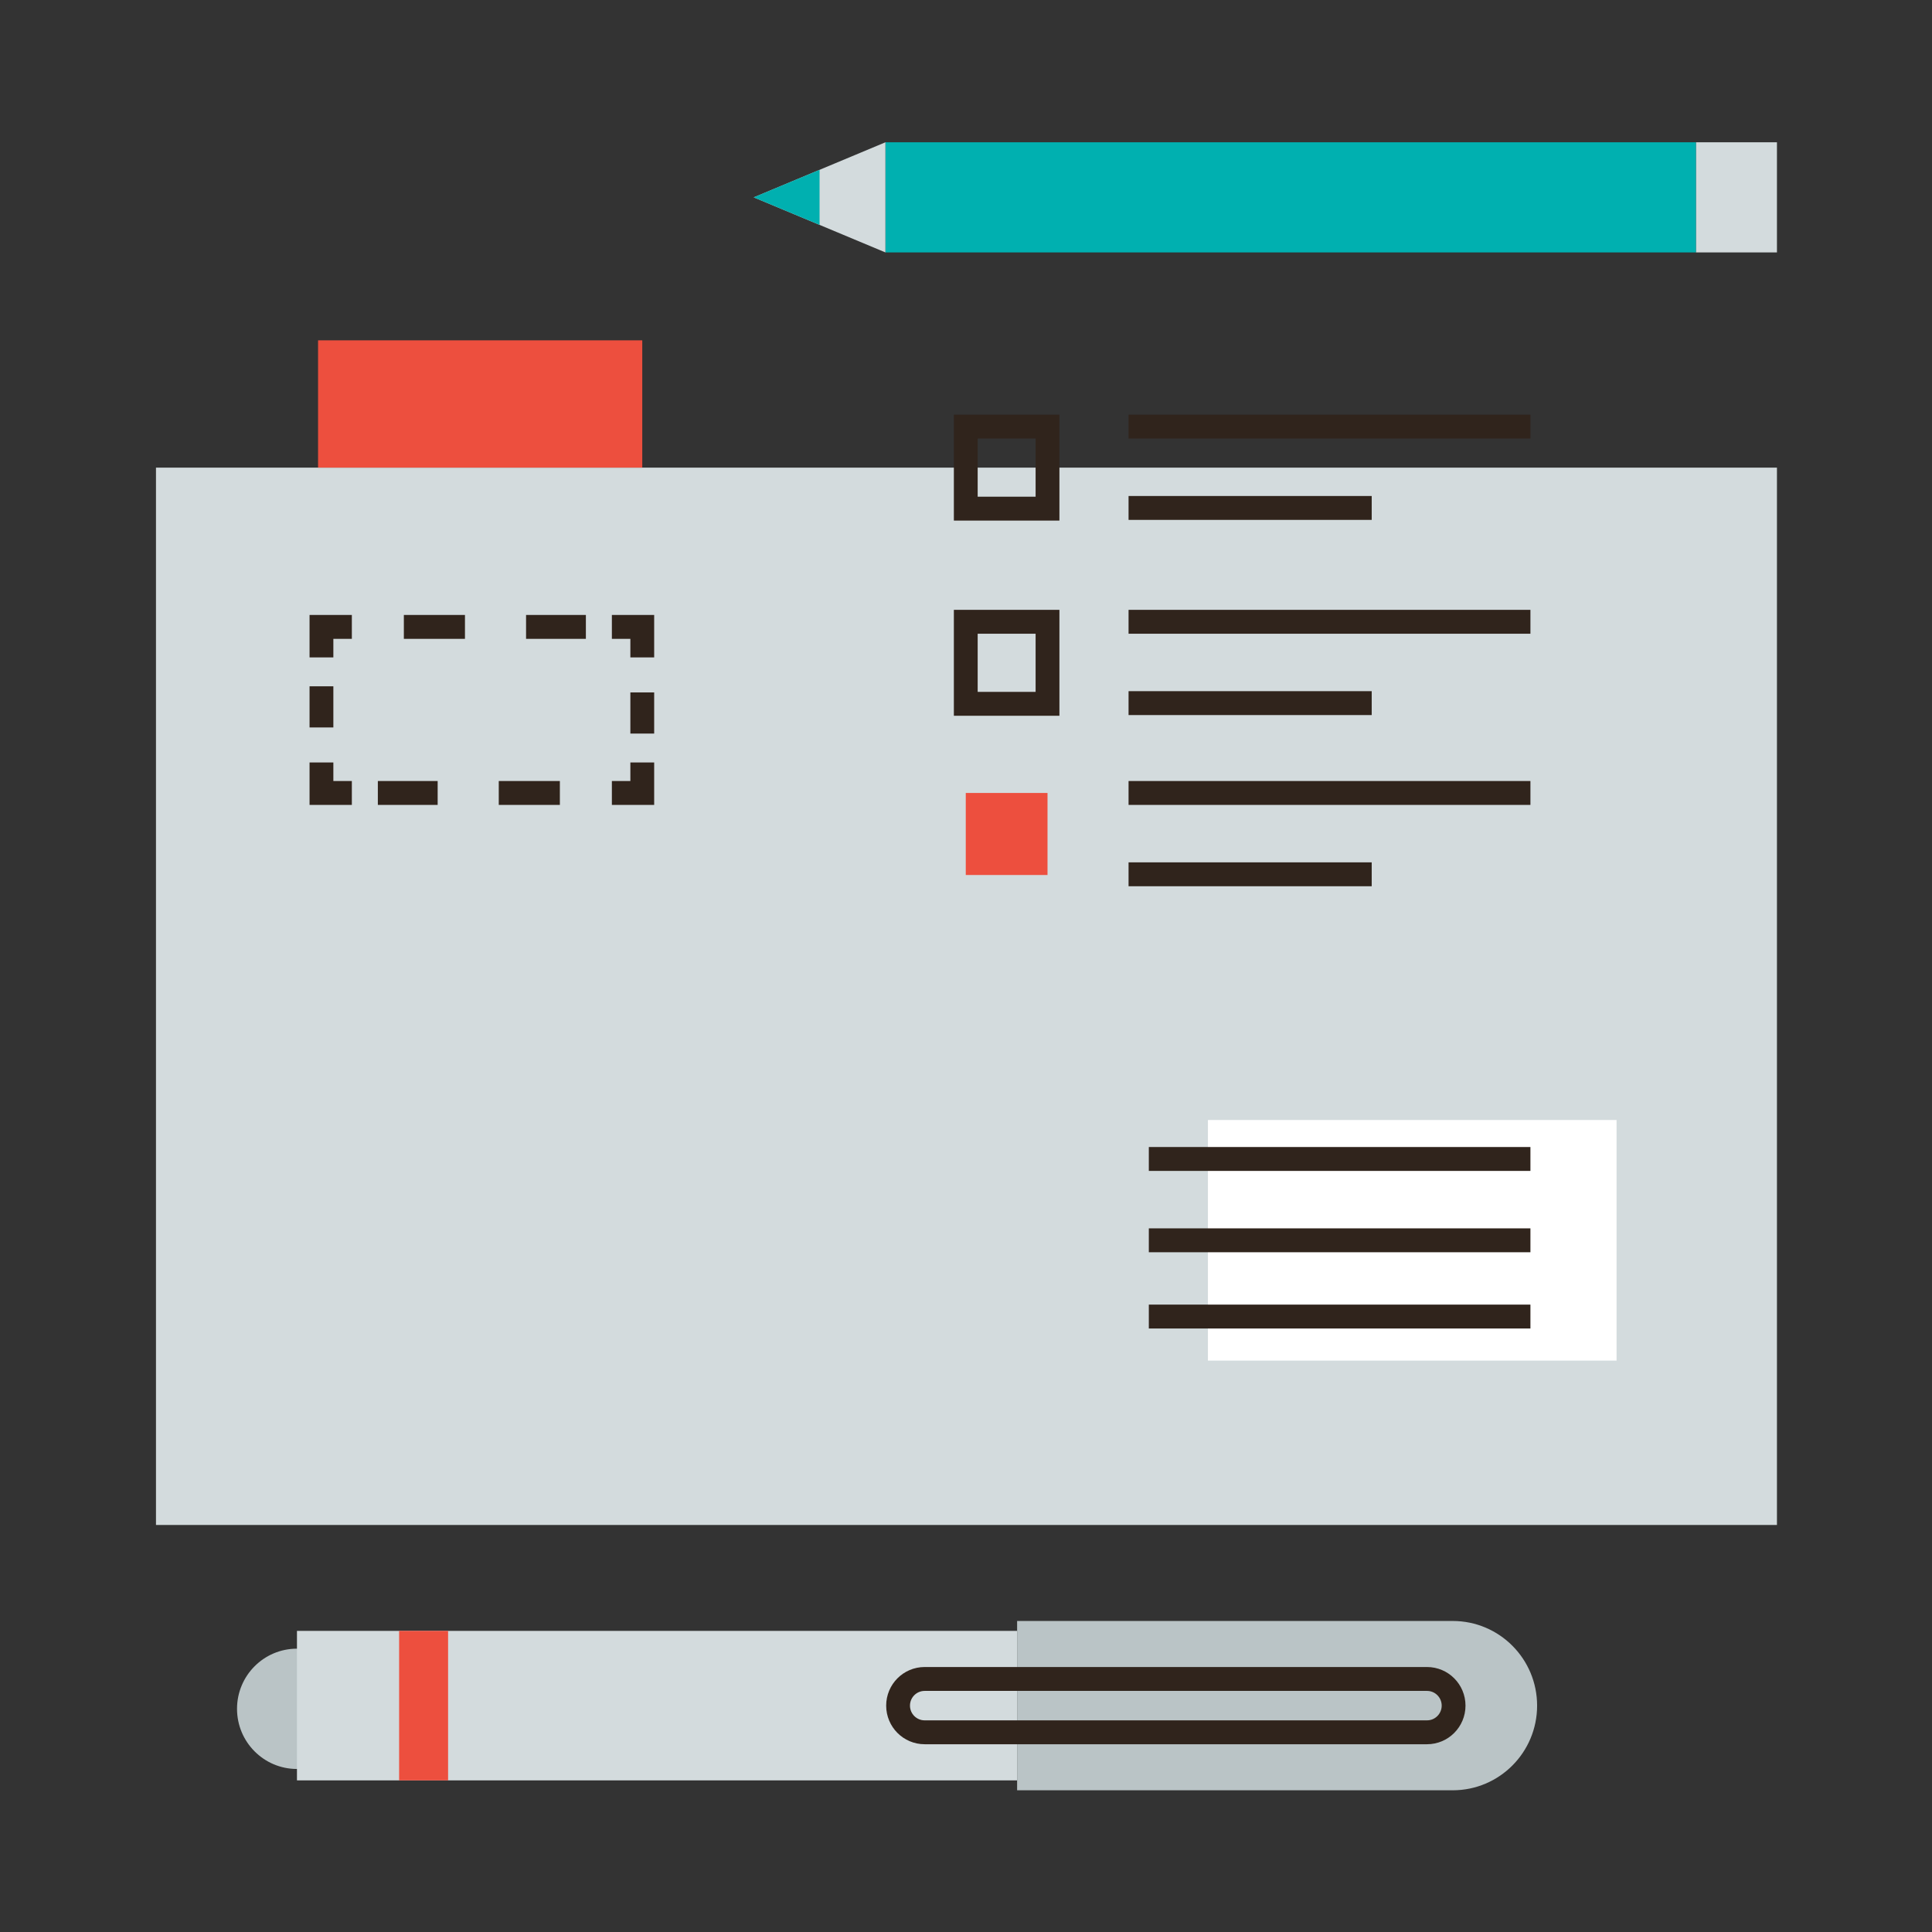 <?xml version="1.0" encoding="UTF-8" standalone="no"?>
<!-- Generator: Adobe Illustrator 16.0.0, SVG Export Plug-In . SVG Version: 6.00 Build 0)  -->

<svg
   xmlns:dc="http://purl.org/dc/elements/1.1/"
   xmlns:cc="http://creativecommons.org/ns#"
   xmlns:rdf="http://www.w3.org/1999/02/22-rdf-syntax-ns#"
   xmlns:svg="http://www.w3.org/2000/svg"
   xmlns="http://www.w3.org/2000/svg"
   xmlns:sodipodi="http://sodipodi.sourceforge.net/DTD/sodipodi-0.dtd"
   xmlns:inkscape="http://www.inkscape.org/namespaces/inkscape"
   version="1.1"
   x="0px"
   y="0px"
   width="324.19"
   height="324.19"
   viewBox="0 0 324.19 324.19"
   xml:space="preserve"
   id="svg5337"
   sodipodi:docname="business2.svg"
   inkscape:version="0.92.3 (2405546, 2018-03-11)"
   inkscape:export-filename="C:\Users\plants\Desktop\business2.png"
   inkscape:export-xdpi="133.25519"
   inkscape:export-ydpi="133.25519"><rect x="0" y="0" width="324.19" height="324.19" fill="#333333" stroke="none"/><defs
   id="defs5341" /><sodipodi:namedview
   pagecolor="#ffffff"
   bordercolor="#666666"
   borderopacity="1"
   objecttolerance="10"
   gridtolerance="10"
   guidetolerance="10"
   inkscape:pageopacity="0"
   inkscape:pageshadow="2"
   inkscape:window-width="1600"
   inkscape:window-height="838"
   id="namedview5339"
   showgrid="false"
   inkscape:zoom="1.3610414"
   inkscape:cx="130.88244"
   inkscape:cy="214.06931"
   inkscape:window-x="140"
   inkscape:window-y="1072"
   inkscape:window-maximized="1"
   inkscape:current-layer="svg5337"
   fit-margin-top="0"
   fit-margin-left="0"
   fit-margin-right="0"
   fit-margin-bottom="0" />
<g
   id="Layer_50"
   transform="matrix(0.85,0,0,0.853,26.173,23.875)"
   style="stroke-width:1.175">
	<g
   id="g5333"
   style="stroke-width:1.175">
		<rect
   y="64.001"
   style="fill:#d3dbdd;stroke-width:1.175"
   width="320"
   height="207.999"
   id="rect5259"
   x="0" />
		<rect
   x="32"
   y="38.96"
   style="fill:#ed4f3e;stroke-width:1.175"
   width="64"
   height="25.041"
   id="rect5261" />
		<rect
   x="207.667"
   y="192.334"
   style="fill:#ffffff;stroke-width:1.175"
   width="80.667"
   height="47.332"
   id="rect5263" />
		<line
   style="fill:none;stroke:#30241c;stroke-width:4.7;stroke-miterlimit:10"
   x1="271.333"
   y1="200"
   x2="196"
   y2="200"
   id="line5265" />
		<line
   style="fill:none;stroke:#30241c;stroke-width:4.7;stroke-miterlimit:10"
   x1="271.333"
   y1="231"
   x2="196"
   y2="231"
   id="line5267" />
		<line
   style="fill:none;stroke:#30241c;stroke-width:4.7;stroke-miterlimit:10"
   x1="271.333"
   y1="216"
   x2="196"
   y2="216"
   id="line5269" />
		<g
   id="g5289"
   style="stroke-width:1.175">
			<g
   id="g5287"
   style="stroke-width:1.175">
				<polyline
   style="fill:none;stroke:#30241c;stroke-width:4.7;stroke-miterlimit:10"
   points="96,122.001 96,128.001 90,128.001           "
   id="polyline5271" />
				
					<line
   style="fill:none;stroke:#30241c;stroke-width:4.7;stroke-miterlimit:10;stroke-dasharray:12.063, 12.063"
   x1="79.733"
   y1="128.001"
   x2="43.8"
   y2="128.001"
   id="line5273" />
				<polyline
   style="fill:none;stroke:#30241c;stroke-width:4.7;stroke-miterlimit:10"
   points="38.667,128.001 32.667,128.001       32.667,122.001     "
   id="polyline5275" />
				
					<line
   style="fill:none;stroke:#30241c;stroke-width:4.7;stroke-miterlimit:10;stroke-dasharray:8.094, 8.094"
   x1="32.667"
   y1="115.112"
   x2="32.667"
   y2="104.778"
   id="line5277" />
				<polyline
   style="fill:none;stroke:#30241c;stroke-width:4.7;stroke-miterlimit:10"
   points="32.667,101.333 32.667,95.333       38.667,95.333     "
   id="polyline5279" />
				
					<line
   style="fill:none;stroke:#30241c;stroke-width:4.7;stroke-miterlimit:10;stroke-dasharray:12.063, 12.063"
   x1="48.934"
   y1="95.333"
   x2="84.867"
   y2="95.333"
   id="line5281" />
				<polyline
   style="fill:none;stroke:#30241c;stroke-width:4.7;stroke-miterlimit:10"
   points="90,95.333 96,95.333 96,101.333           "
   id="polyline5283" />
				
					<line
   style="fill:none;stroke:#30241c;stroke-width:4.7;stroke-miterlimit:10;stroke-dasharray:8.094, 8.094"
   x1="96"
   y1="108.222"
   x2="96"
   y2="118.556"
   id="line5285" />
			</g>
		</g>
		<rect
   x="304"
   style="fill:#d3dbdd;stroke-width:1.175"
   width="16"
   height="21.667"
   id="rect5291"
   y="0" />
		<rect
   x="144"
   style="fill:#00b0b0;fill-opacity:1;stroke-width:1.175"
   width="160"
   height="21.667"
   id="rect5293"
   y="0" />
		<polygon
   style="fill:#d3dbdd;stroke-width:1.175"
   points="144,0 144,21.667 118,10.833 "
   id="polygon5295" />
		<polygon
   style="fill:#00b0b0;fill-opacity:1;stroke-width:1.175"
   points="131,5.417 131,16.25 118,10.833 "
   id="polygon5297" />
		<circle
   style="fill:#bac4c6;stroke-width:1.175"
   cx="27.833"
   cy="308.166"
   r="11.833"
   id="circle5299" />
		<rect
   x="27.833"
   y="292.834"
   style="fill:#d3dbdd;stroke-width:1.175"
   width="142.167"
   height="29.408"
   id="rect5301" />
		<path
   style="fill:#bac4c6;stroke-width:1.175"
   d="m 256,290.885 h -86 v 33.305 h 86 c 9.197,0 16.652,-7.455 16.652,-16.652 0,-9.197 -7.455,-16.653 -16.652,-16.653 z"
   id="path5303"
   inkscape:connector-curvature="0" />
		<path
   style="fill:none;stroke:#30241c;stroke-width:4.7;stroke-miterlimit:10"
   d="M 250.921,302.293 H 236 223.833 151.744 c -2.896,0 -5.244,2.348 -5.244,5.244 0,2.896 2.348,5.246 5.244,5.246 H 223.833 236 250.921 c 2.896,0 5.245,-2.35 5.245,-5.246 0,-2.896 -2.349,-5.244 -5.245,-5.244 z"
   id="path5305"
   inkscape:connector-curvature="0" />
		<rect
   x="48"
   y="292.834"
   style="fill:#ed4f3e;stroke-width:1.175"
   width="9.667"
   height="29.408"
   id="rect5307" />
		<g
   id="g5315"
   style="stroke-width:1.175">
			
				<rect
   x="159.863"
   y="55.933"
   style="fill:none;stroke:#30241c;stroke-width:4.7;stroke-miterlimit:10"
   width="16.137"
   height="16.137"
   id="rect5309" />
			<line
   style="fill:none;stroke:#30241c;stroke-width:4.7;stroke-miterlimit:10"
   x1="192"
   y1="55.933"
   x2="271.333"
   y2="55.933"
   id="line5311" />
			<line
   style="fill:none;stroke:#30241c;stroke-width:4.7;stroke-miterlimit:10"
   x1="192"
   y1="71.933"
   x2="240"
   y2="71.933"
   id="line5313" />
		</g>
		<g
   id="g5323"
   style="stroke-width:1.175">
			
				<rect
   x="159.863"
   y="94.327"
   style="fill:none;stroke:#30241c;stroke-width:4.7;stroke-miterlimit:10"
   width="16.137"
   height="16.137"
   id="rect5317" />
			<line
   style="fill:none;stroke:#30241c;stroke-width:4.7;stroke-miterlimit:10"
   x1="192"
   y1="94.327"
   x2="271.333"
   y2="94.327"
   id="line5319" />
			<line
   style="fill:none;stroke:#30241c;stroke-width:4.7;stroke-miterlimit:10"
   x1="192"
   y1="110.327"
   x2="240"
   y2="110.327"
   id="line5321" />
		</g>
		<g
   id="g5331"
   style="stroke-width:1.175">
			<rect
   x="159.863"
   y="128.001"
   style="fill:#ed4f3e;stroke-width:1.175"
   width="16.137"
   height="16.137"
   id="rect5325" />
			<line
   style="fill:none;stroke:#30241c;stroke-width:4.7;stroke-miterlimit:10"
   x1="192"
   y1="128.001"
   x2="271.333"
   y2="128.001"
   id="line5327" />
			<line
   style="fill:none;stroke:#30241c;stroke-width:4.7;stroke-miterlimit:10"
   x1="192"
   y1="144.001"
   x2="240"
   y2="144.001"
   id="line5329" />
		</g>
	</g>
</g>
<g
   id="Layer_1"
   transform="translate(0,-2.4414063e-6)">
</g>
</svg>